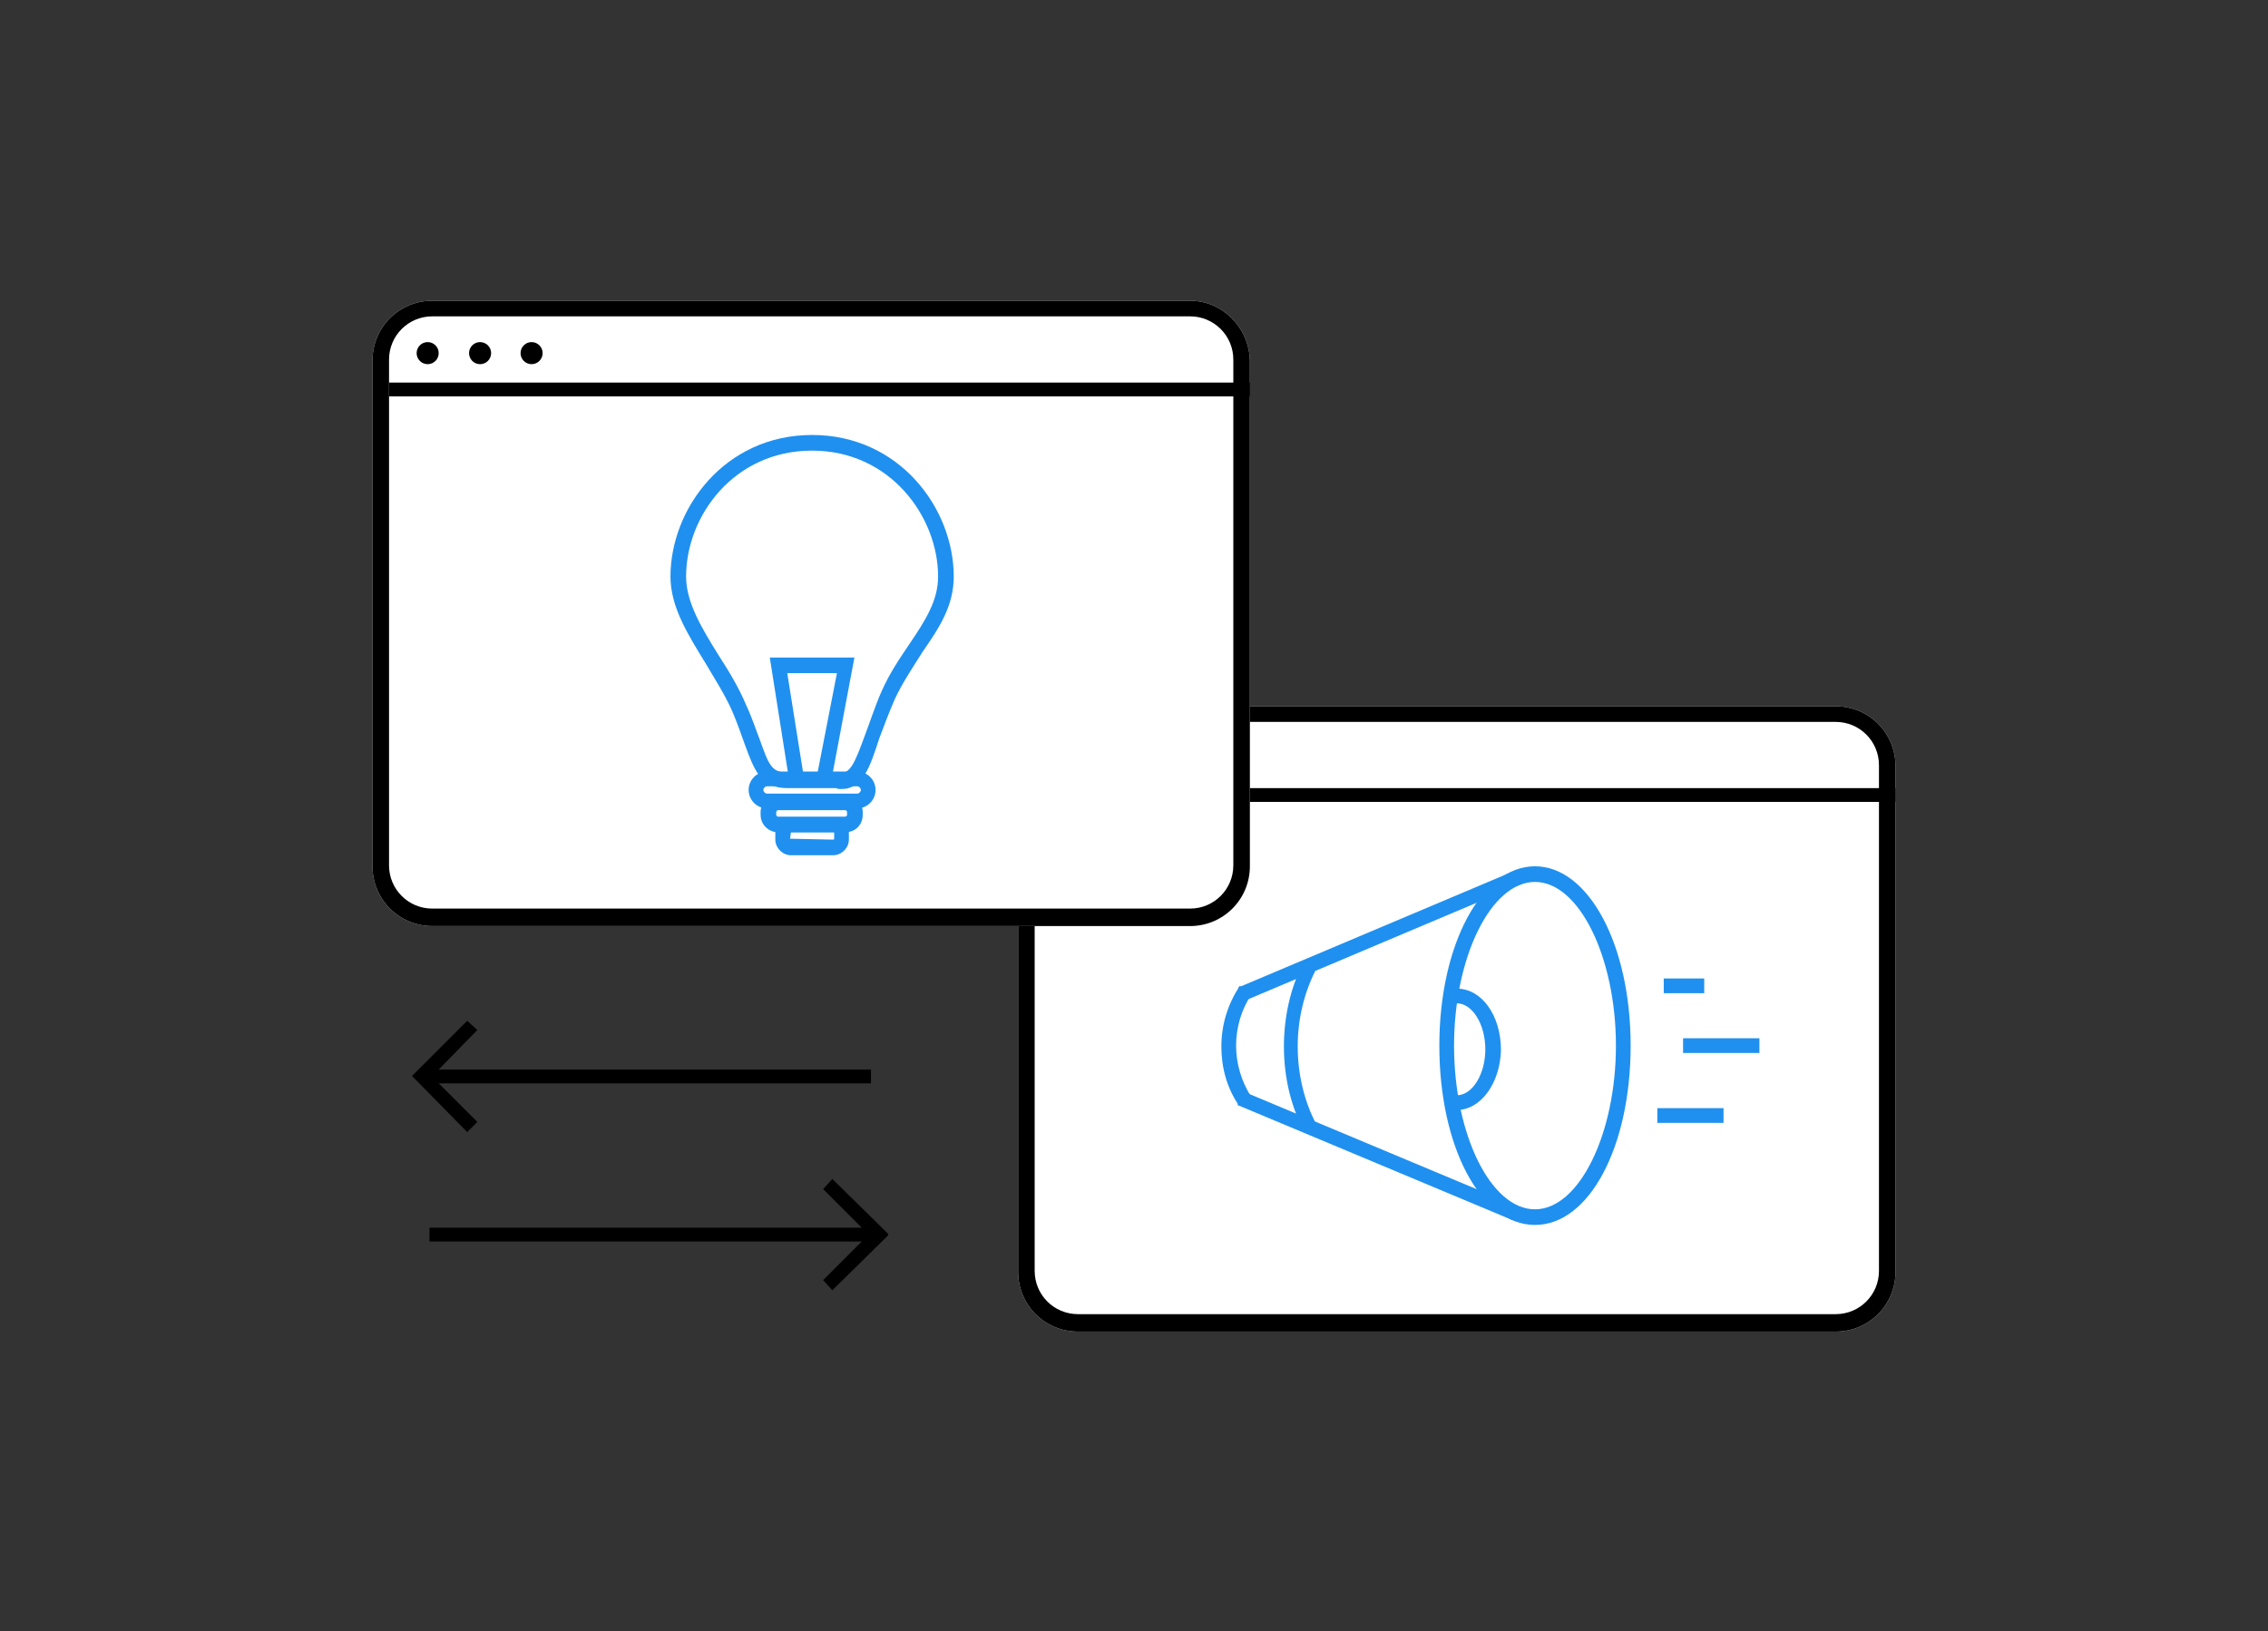 <?xml version="1.0" encoding="utf-8"?>
<!-- Generator: Adobe Illustrator 22.0.1, SVG Export Plug-In . SVG Version: 6.00 Build 0)  -->
<svg version="1.1" xmlns="http://www.w3.org/2000/svg" xmlns:xlink="http://www.w3.org/1999/xlink" x="0px" y="0px"
	 viewBox="0 0 246.6 177.4" style="enable-background:new 0 0 246.6 177.4;" xml:space="preserve">
<rect x="0" y="0" width="246.6" height="177.4" fill="#333333" stroke="none"/>
<style type="text/css">
	.st0{fill-rule:evenodd;clip-rule:evenodd;}
	.st1{fill:#FFFFFF;}
	.st2{fill:#1F90EF;}
	.st3{fill:none;stroke:#1F90EF;stroke-width:1.626;stroke-miterlimit:10;}
</style>
<g id="Слой_1">
	<g>
		<g>
			<g>
				<polygon class="st0" points="96.6,134.2 90.5,128.2 89.5,129.3 93.7,133.5 46.7,133.5 46.7,135 93.7,135 89.5,139.2 90.5,140.3 
					96.6,134.3 96.5,134.2 				"/>
			</g>
		</g>
		<g>
			<g>
				<polygon class="st0" points="94.7,116.3 47.7,116.3 51.9,112 50.8,111 44.8,117 44.8,117 44.8,117 50.8,123.1 51.9,122 
					47.7,117.8 94.7,117.8 				"/>
			</g>
		</g>
		<g>
			<path class="st1" d="M199.6,76.8h-82.4c-3.6,0-6.5,2.9-6.5,6.5v55c0,3.6,2.9,6.5,6.5,6.5h82.4c3.6,0,6.5-2.9,6.5-6.5v-55
				C206.1,79.7,203.2,76.8,199.6,76.8z"/>
			<path d="M199.6,76.8h-82.4c-3.6,0-6.5,2.9-6.5,6.5v55c0,3.6,2.9,6.5,6.5,6.5h82.4c3.6,0,6.5-2.9,6.5-6.5v-55
				C206.1,79.7,203.2,76.8,199.6,76.8z M204.3,138.2c0,2.6-2.1,4.7-4.7,4.7h-82.4c-2.6,0-4.7-2.1-4.7-4.7v-55c0-2.6,2.1-4.7,4.7-4.7
				h82.4c2.6,0,4.7,2.1,4.7,4.7V138.2z"/>
			<circle cx="116.8" cy="82.5" r="1.2"/>
			<circle cx="122.4" cy="82.5" r="1.2"/>
			<circle cx="128.1" cy="82.5" r="1.2"/>
			<path d="M112.5,87.5"/>
			<rect x="112.5" y="85.7" width="93.6" height="1.5"/>
		</g>
		<g>
			<path class="st1" d="M129.4,32.7H47c-3.6,0-6.5,2.9-6.5,6.5v55c0,3.6,2.9,6.5,6.5,6.5h82.4c3.6,0,6.5-2.9,6.5-6.5v-55
				C135.8,35.6,132.9,32.7,129.4,32.7z"/>
			<path d="M129.4,32.7H47c-3.6,0-6.5,2.9-6.5,6.5v55c0,3.6,2.9,6.5,6.5,6.5h82.4c3.6,0,6.5-2.9,6.5-6.5v-55
				C135.8,35.6,132.9,32.7,129.4,32.7z M134.1,94.1c0,2.6-2.1,4.7-4.7,4.7H47c-2.6,0-4.7-2.1-4.7-4.7v-55c0-2.6,2.1-4.7,4.7-4.7
				h82.4c2.6,0,4.7,2.1,4.7,4.7V94.1z"/>
			<circle cx="46.5" cy="38.4" r="1.2"/>
			<circle cx="52.2" cy="38.4" r="1.2"/>
			<circle cx="57.8" cy="38.4" r="1.2"/>
			<path d="M42.3,43.4"/>
			<rect x="42.3" y="41.6" width="93.6" height="1.5"/>
		</g>
		<g>
			<path class="st2" d="M166.9,133.2c-5.9,0-10.4-8.5-10.4-19.5s4.6-19.5,10.4-19.5s10.4,8.5,10.4,19.5S172.8,133.2,166.9,133.2z
				 M166.9,95.9c-4.8,0-8.8,8.2-8.8,17.8c0,9.7,4,17.8,8.8,17.8s8.8-8.2,8.8-17.8C175.7,104.1,171.7,95.9,166.9,95.9z"/>
			<path class="st2" d="M141.9,123.2c-1.5-2.7-2.3-6-2.3-9.4c0-3.2,0.7-6.3,2-8.9l1.4,0.7c-1.2,2.4-1.9,5.2-1.9,8.2
				c0,3.2,0.8,6.2,2.1,8.6L141.9,123.2z"/>
			<path class="st2" d="M134.7,120.2c-1.3-1.9-1.9-4.1-1.9-6.4c0-2.4,0.7-4.6,2-6.6l1.3,0.9c-1.1,1.6-1.7,3.6-1.7,5.6
				c0,2,0.6,3.9,1.6,5.5L134.7,120.2z"/>
			<path class="st3" d="M135.3,119.9"/>
			
				<rect x="133.7" y="100.9" transform="matrix(0.921 -0.389 0.389 0.921 -27.753 66.459)" class="st2" width="32.9" height="1.6"/>
			
				<rect x="149.1" y="109.4" transform="matrix(0.386 -0.922 0.922 0.386 -23.866 215.4)" class="st2" width="1.6" height="32.5"/>
			<rect x="180.9" y="106.4" class="st2" width="4.4" height="1.6"/>
			<rect x="183" y="112.9" class="st2" width="8.3" height="1.6"/>
			<rect x="180.2" y="120.5" class="st2" width="7.2" height="1.6"/>
			<path class="st2" d="M158.4,120.7v-1.6c1.7,0,3.1-2.3,3.1-5c0-2.7-1.4-5-3.1-5v-1.6c2.7,0,4.8,2.9,4.8,6.7
				C163.1,117.8,161,120.7,158.4,120.7z"/>
		</g>
		<g>
			<path class="st2" d="M91.5,85.8c-0.2,0-0.4,0-0.6-0.1h-5.3c-2.9,0-3.6-2-4.6-4.7c-0.4-1.1-0.8-2.3-1.4-3.7
				c-0.8-1.8-1.9-3.5-2.9-5.2c-1.9-3.1-3.8-6.1-3.8-9.4c0-7.4,5.9-15.4,15.4-15.4s15.4,8,15.4,15.4c0,3.2-1.6,5.6-3.4,8.2
				c-1,1.6-2.1,3.2-3,5.1c-0.7,1.6-1.2,3-1.7,4.3C94.6,83.4,93.8,85.8,91.5,85.8z M88.3,49c-8.5,0-13.7,7.1-13.7,13.7
				c0,2.8,1.7,5.6,3.5,8.5c1.1,1.7,2.2,3.5,3,5.4c0.7,1.5,1.1,2.8,1.5,3.8c1,2.8,1.3,3.6,3,3.6l5.5,0c1.3,0.3,1.8-0.9,3-4.2
				c0.5-1.3,1-2.9,1.7-4.5c0.9-2.1,2.1-3.8,3.1-5.3c1.7-2.5,3.1-4.7,3.1-7.3C102,56.2,96.8,49,88.3,49z"/>
			<path class="st2" d="M93.2,87.9h-9.8c-1.1,0-2-0.9-2-2s0.9-2,2-2h9.8c1.1,0,2,0.9,2,2S94.3,87.9,93.2,87.9z M83.4,85.5
				c-0.2,0-0.4,0.2-0.4,0.4s0.2,0.4,0.4,0.4h9.8c0.2,0,0.4-0.2,0.4-0.4s-0.2-0.4-0.4-0.4H83.4z"/>
			<path class="st2" d="M91.9,90.5h-7.3c-1,0-1.9-0.8-1.9-1.9v-0.3c0-1,0.8-1.9,1.9-1.9h7.3c1,0,1.9,0.8,1.9,1.9v0.3
				C93.8,89.7,93,90.5,91.9,90.5z M84.6,88.1c-0.1,0-0.2,0.1-0.2,0.2v0.3c0,0.1,0.1,0.2,0.2,0.2h7.3c0.1,0,0.2-0.1,0.2-0.2v-0.3
				c0-0.1-0.1-0.2-0.2-0.2H84.6z"/>
			<path class="st2" d="M90.6,93H86c-0.9,0-1.7-0.8-1.7-1.7v-0.7c0-0.9,0.8-1.7,1.7-1.7h4.6c0.9,0,1.7,0.8,1.7,1.7v0.7
				C92.3,92.2,91.5,93,90.6,93z M86,90.5l-0.1,0.7l4.7,0.1c0,0,0.1,0,0.1-0.1v-0.7L86,90.5z"/>
			<polygon class="st2" points="90.4,84.8 88.8,84.5 91,73.2 85.6,73.2 87.4,84.5 85.8,84.8 83.7,71.5 92.9,71.5 			"/>
		</g>
	</g>
</g>
<g id="Режим_изоляции">
</g>
</svg>
